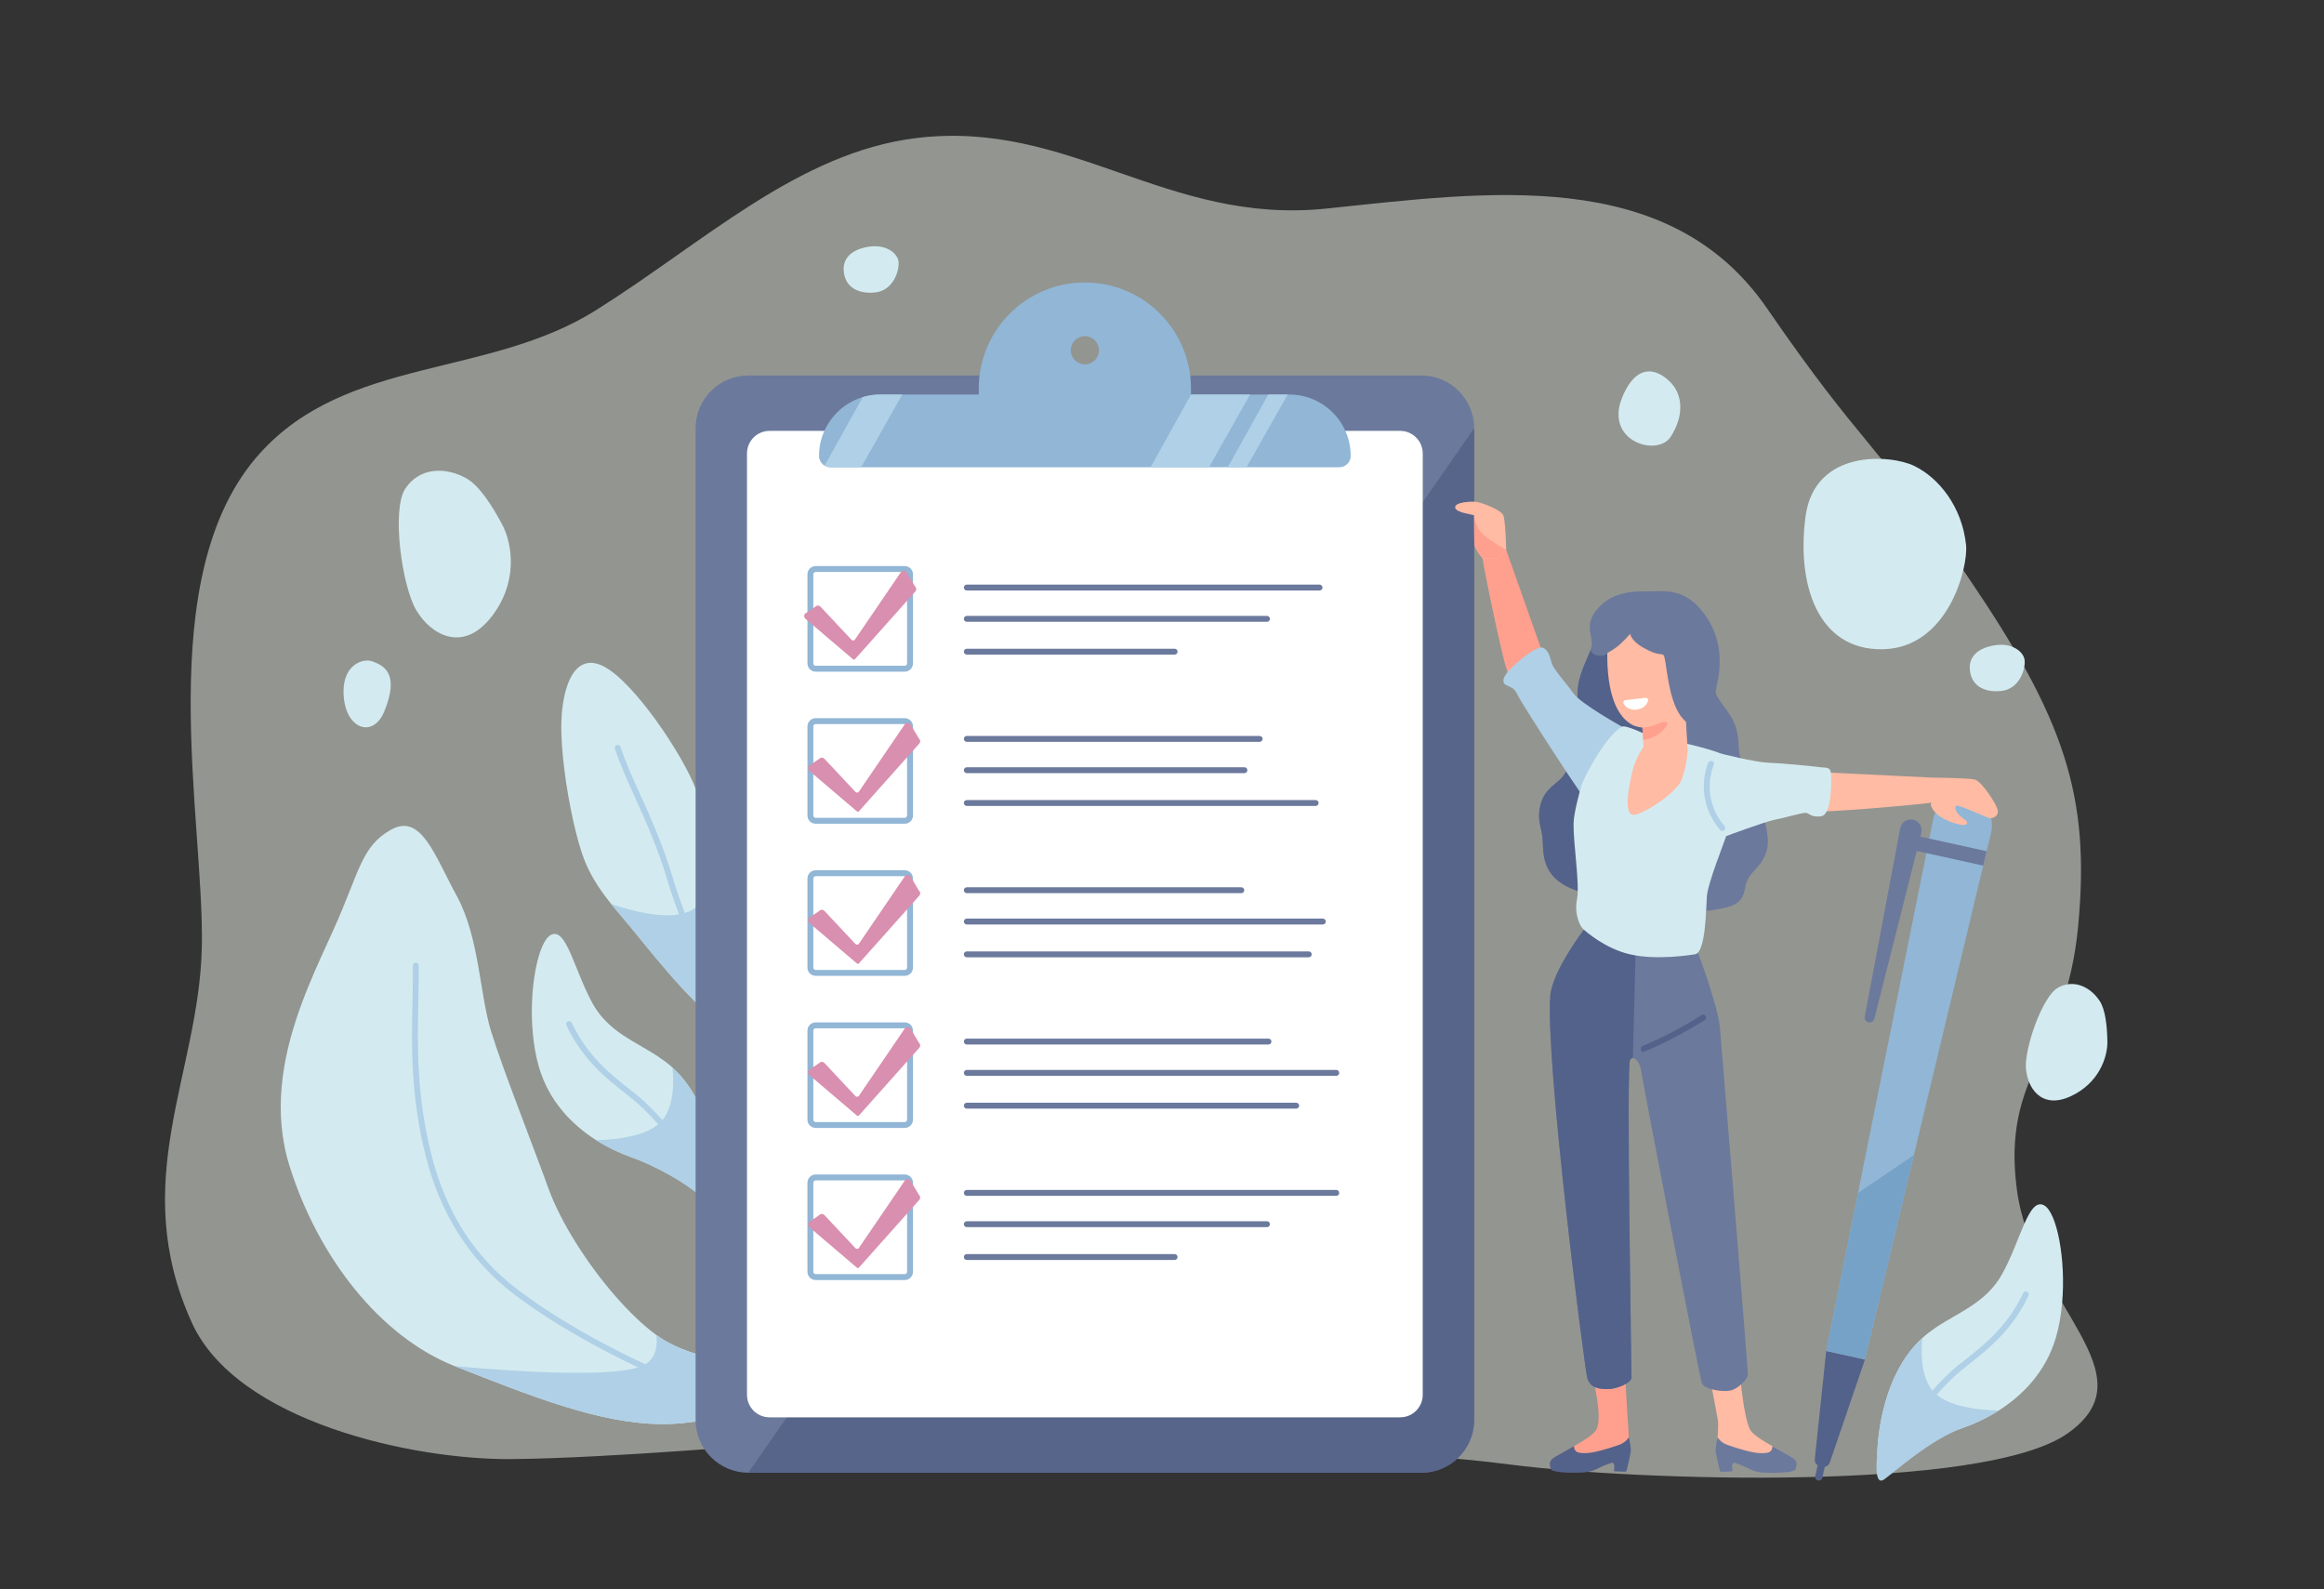 <svg xmlns="http://www.w3.org/2000/svg" xmlns:xlink="http://www.w3.org/1999/xlink" id="Layer_2" x="0px" y="0px" viewBox="0 0 1182.53 808.43" style="enable-background:new 0 0 1182.53 808.43;" xml:space="preserve">
<rect x="0" y="0" width="1182.53" height="808.43" fill="#333333" stroke="none"/>
<style type="text/css">
	.st0{opacity:0.5;}
	.st1{fill:#F3F8ED;}
	.st2{fill:#D3EBF0;}
	.st3{fill:#AFD0E6;}
	.st4{fill:#FFA08F;}
	.st5{fill:#FFBBA4;}
	.st6{fill:#6B799C;}
	.st7{fill:#53628A;}
	.st8{fill:#57658A;}
	.st9{fill:#FFFFFF;}
	.st10{fill:#91B6D6;}
	.st11{fill:#D98FAF;}
	.st12{fill:#77A2C7;}
</style>
<g>
	<g class="st0">
		<path class="st1" d="M396.86,734.25c0,0-86.34,7.58-136.51,8.04c-50.17,0.45-139.84-18.93-162.75-69.43    c-32.75-72.19,3.57-126.29,5.09-190.67c1.52-64.38-26.47-189.41,29.52-251.54c44.42-49.3,116.04-38.31,171.01-72.82    c54.97-34.51,102.96-80.27,163.09-87.6c77.97-9.5,127.24,44.33,208.56,35.88c81.32-8.44,173.98-22.13,224.17,50.66    c50.19,72.79,51.92,62.84,101.79,136c49.87,73.17,62.76,111.91,56.65,177.92c-6.11,66.01-39.05,75.25-31.23,134.48    c7.82,59.23,68.59,93.65,25.99,123.93c-42.6,30.28-220.56,24.06-282.74,16.09c-62.18-7.97-109.98-6.28-162.93-8.18    S396.86,734.25,396.86,734.25z"></path>
	</g>
	<g>
		<g>
			<path class="st2" d="M955.19,740.09c0,0,3.79,13.95,5.29,7.35c1.5-6.61,21.71-15.19,38.71-21.19c5.59-1.97,11.77-4.81,17.82-8.66     c12.35-7.85,24.15-19.91,29.18-37.4c1.54-5.36,2.54-11.16,3.07-17.03c0-0.04,0-0.06,0-0.06c2.05-22.64-2.72-46.28-9.07-49.85     c-8-4.5-12,18-21.5,35.02c-8.03,14.39-21.93,19.19-33.76,27.15c0,0-0.01,0.01-0.01,0.02c-2.16,1.44-4.25,3.01-6.23,4.75     c-0.17,0.15-0.33,0.3-0.5,0.46C955.19,701.49,955.19,740.09,955.19,740.09z"></path>
		</g>
		<g>
			<path class="st3" d="M955.19,740.09c0,0-2.07,16.41,3.5,12.56c4.79-3.31,23.5-20.4,40.5-26.4c5.59-1.97,11.77-4.81,17.82-8.66     c-12.34-0.28-29.33-2.5-35.05-12.05c-4.28-7.16-4.63-16.68-3.77-24.89C955.19,701.49,955.19,740.09,955.19,740.09z"></path>
		</g>
		<g>
			<path class="st3" d="M979.96,715.16c-0.32,0-0.65-0.1-0.93-0.32c-0.65-0.51-0.76-1.45-0.25-2.11c0.06-0.08,6.26-7.93,14.58-15.59     c1.89-1.74,4.17-3.53,6.82-5.6c8.99-7.04,21.29-16.69,29.27-33.68c0.35-0.75,1.25-1.07,2-0.72c0.75,0.35,1.07,1.25,0.72,2     c-8.28,17.65-20.91,27.55-30.14,34.77c-2.59,2.03-4.83,3.79-6.63,5.45c-8.15,7.5-14.19,15.16-14.25,15.24     C980.85,714.96,980.41,715.16,979.96,715.16z"></path>
		</g>
	</g>
	<g>
		<g>
			<path class="st2" d="M393.06,694.82l1.49,15.26c0,0-26.71,14.66-58.22,14.4c-31.5-0.25-66.36-14.33-104.67-29.36     c-0.08-0.03-0.18-0.07-0.26-0.11c-38.18-15.1-69.48-55.51-83.99-101.54c-8.7-27.6-3.69-54.86,4.55-78.61     c1.45-4.18,3-8.25,4.61-12.19c0.01-0.02,0.01-0.03,0.01-0.03c4.49-11.1,9.32-21.19,13.23-29.9     c13.21-29.42,13.97-42.22,29.23-50.67c15.25-8.46,22.02,12.86,33.44,33.86c11.42,20.99,11.55,49.78,17.42,68.81     c5.87,19.03,20.07,54.8,29.22,79.99c3.2,8.82,8.32,18.72,14.53,28.5c11.48,18.14,26.68,35.92,40.27,45.91     c0.03,0.02,0.05,0.04,0.09,0.06c3.75,2.75,8.05,5.01,12.6,6.88C367.39,694.61,393.06,694.82,393.06,694.82z"></path>
		</g>
		<g>
			<path class="st3" d="M330.15,697.99c-0.2,0-0.4-0.04-0.6-0.12c-0.38-0.17-38.24-16.82-67.92-39.39     c-22.58-17.17-37.8-41.12-45.23-71.18c-7.52-30.41-6.99-55.42-6.52-77.48c0.14-6.55,0.27-12.73,0.16-18.59     c-0.01-0.83,0.65-1.51,1.47-1.53c0.01,0,0.02,0,0.03,0c0.82,0,1.48,0.65,1.5,1.47c0.1,5.92-0.03,12.13-0.17,18.71     c-0.46,21.88-0.98,46.68,6.44,76.7c7.36,29.79,21.8,52.53,44.14,69.52c29.4,22.35,66.93,38.86,67.31,39.02     c0.76,0.33,1.11,1.22,0.77,1.98C331.28,697.66,330.73,697.99,330.15,697.99z"></path>
		</g>
		<g>
			<path class="st3" d="M393.06,694.82l1.49,15.26c0,0-26.71,14.66-58.22,14.4c-31.5-0.25-66.36-14.33-104.67-29.36     c-0.08-0.03-0.18-0.07-0.26-0.11c32.75,2.93,83.67,6.17,96.36-0.62c5.46-2.92,6.93-8.56,6.25-15.2c3.75,2.75,8.05,5.01,12.6,6.88     C367.39,694.61,393.06,694.82,393.06,694.82z"></path>
		</g>
	</g>
	<g>
		<g>
			<path class="st2" d="M365.17,602.54c0,0-2,19.16-3.5,12.56c-1.5-6.61-23.5-20.4-40.5-26.4c-5.59-1.97-11.77-4.81-17.82-8.66     c-12.35-7.85-24.15-19.91-29.18-37.4c-1.54-5.36-2.54-11.16-3.07-17.03c0-0.04,0-0.06,0-0.06c-2.05-22.64,2.72-46.28,9.07-49.85     c8-4.5,12,18,21.5,35.02c8.03,14.39,21.93,19.19,33.76,27.15c0,0,0.01,0.01,0.01,0.02c2.16,1.44,4.25,3.01,6.23,4.75     c0.17,0.15,0.33,0.3,0.5,0.46C365.17,563.94,365.17,602.54,365.17,602.54z"></path>
		</g>
		<g>
			<path class="st3" d="M365.17,602.54c0,0-2,19.16-3.5,12.56c-1.5-6.61-23.5-20.4-40.5-26.4c-5.59-1.97-11.77-4.81-17.82-8.66     c12.34-0.28,29.33-2.5,35.05-12.05c4.28-7.16,4.63-16.68,3.77-24.89C365.17,563.94,365.17,602.54,365.17,602.54z"></path>
		</g>
		<g>
			<path class="st3" d="M340.4,577.61c-0.44,0-0.88-0.2-1.18-0.57c-0.06-0.08-6.11-7.75-14.25-15.24c-1.8-1.66-4.04-3.41-6.63-5.44     c-9.23-7.23-21.86-17.13-30.14-34.78c-0.35-0.75-0.03-1.64,0.72-2c0.75-0.35,1.64-0.03,2,0.72c7.98,17,20.29,26.64,29.27,33.69     c2.64,2.07,4.92,3.86,6.81,5.6c8.33,7.66,14.52,15.51,14.58,15.59c0.51,0.65,0.4,1.59-0.25,2.11     C341.05,577.51,340.73,577.61,340.4,577.61z"></path>
		</g>
	</g>
	<g>
		<g>
			<path class="st2" d="M387.75,528.98c-10.15-4.24-26.3-11.75-34.18-19.56c-1.97-1.95-3.97-4.03-5.97-6.18     c-0.39-0.42-0.79-0.85-1.18-1.28c-0.68-0.75-1.37-1.5-2.05-2.26c-0.71-0.79-1.42-1.59-2.13-2.39c-0.97-1.1-1.94-2.22-2.9-3.33     h-0.01c-7.13-8.27-13.71-16.53-18.38-22.21c-3.05-3.71-6.51-7.6-9.93-11.86c-3.06-3.81-6.09-7.91-8.77-12.46     c-0.01,0-0.01,0-0.01-0.01c-1.9-3.21-3.61-6.64-5.04-10.35c-1.81-4.69-3.7-11.41-5.42-19.06c0,0,0-0.01-0.01-0.02     c-3.72-16.54-6.63-37.41-6.1-51.52c0.59-15.8,6.01-35.15,21.27-27.6c15.27,7.56,40.51,44.82,47.37,63.16     c1.76,4.71,2.86,9.69,3.61,14.8c1.62,11.09,1.57,22.78,2.94,33.66c0.46,3.63,1.07,7.17,1.96,10.57     c8.22,31.32,12.82,35.89,18.06,46.67c2.8,5.77,6.44,12.5,9.96,17.32C392.38,527.18,390.16,529.99,387.75,528.98z"></path>
		</g>
		<g>
			<path class="st3" d="M387.75,528.98c-10.15-4.24-26.3-11.75-34.18-19.56c-1.97-1.95-3.97-4.03-5.97-6.18     c-0.39-0.42-0.79-0.85-1.18-1.28c-0.68-0.75-1.37-1.5-2.05-2.26c-0.71-0.79-1.42-1.59-2.13-2.39c-0.97-1.1-1.94-2.22-2.9-3.33     h-0.01c-7.13-8.27-13.71-16.53-18.38-22.21c-3.05-3.71-6.51-7.6-9.93-11.86c10.46,3.57,28.86,8.53,39.62,3.77     c4.92-2.17,8.13-7.23,10.22-13.17c0.46,3.63,1.07,7.17,1.96,10.57c8.22,31.32,12.82,35.89,18.06,46.67     c2.8,5.77,6.44,12.5,9.96,17.32C392.38,527.18,390.16,529.99,387.75,528.98z"></path>
		</g>
		<g>
			<path class="st3" d="M351.19,477.44c-0.6,0-1.16-0.36-1.39-0.95c-0.07-0.17-6.93-17.52-10.25-28.79     c-4.76-16.15-11.04-30.07-16.58-42.34c-3.94-8.73-7.66-16.97-10.08-24.46c-0.25-0.79,0.18-1.63,0.97-1.89     c0.79-0.25,1.63,0.18,1.89,0.97c2.37,7.33,5.88,15.12,9.96,24.14c5.58,12.37,11.91,26.38,16.72,42.73     c3.28,11.14,10.1,28.36,10.16,28.54c0.31,0.77-0.07,1.64-0.84,1.95C351.56,477.41,351.37,477.44,351.19,477.44z"></path>
		</g>
	</g>
	<g>
		<path class="st4" d="M827.17,742c-0.4,0.52-1.8,1.04-3.85,1.54c-0.05-0.08-0.09-0.15-0.14-0.2c-0.19-0.21-0.98,0.11-2.23,0.71    c-10.06,1.98-28.75,3.53-30.8,3.35c-0.54-0.05-0.95-0.18-1.26-0.38c-0.26-1.4,0.06-3.17,0.81-4.74c1.3-1.21,6.23-3.73,11.19-6.55    c5.11-2.89,10.24-6.11,11.45-8.56c3.33-6.75-2-26.67-2-26.67l16.5-3.83c0,0,0.78,17.36,1.51,27.33c0.18,2.5,0.35,4.96,0.42,7.23    C828.92,736.06,828.65,740.08,827.17,742z"></path>
	</g>
	<g>
		<path class="st5" d="M875.59,742c0.4,0.52,1.8,1.04,3.85,1.54c0.05-0.08,0.09-0.15,0.14-0.2c0.19-0.21,0.98,0.11,2.23,0.71    c10.06,1.98,28.75,3.53,30.8,3.35c0.54-0.05,0.95-0.18,1.26-0.38c0.26-1.4-0.06-3.17-0.81-4.74c-1.3-1.21-6.23-3.73-11.19-6.55    c-5.11-2.89-10.24-6.11-11.45-8.56c-3.33-6.75-4.99-27.71-4.99-27.71l-16.5-3.83c0,0,2.5,12,5.12,26.42    c0.45,2.47,0.01,6.92-0.06,9.19C873.84,736.06,874.11,740.08,875.59,742z"></path>
	</g>
	<g>
		<path class="st6" d="M873.01,738.49c0.3,2.09,2.12,10.07,2.3,10.15c0.37,0.15,4.44,0.05,6.25-0.18c0.09-0.01-0.96-4.69,1.08-4.2    c6.37,1.53,7.92,4.6,15.08,4.91c9.7,0.43,15.29-0.59,15.8-1.46c0.21-0.36,0.37-0.69,0.45-1.16c0.26-1.4,0.61-2.59-0.9-4.27    c-1.3-1.21-6.23-3.73-11.19-6.55c-0.02,1.16-0.41,3-2.74,3.35c-3.43,0.53-7.52,0.36-20.16-4c-3.63-1.25-4.98-3.85-4.98-3.85    S872.72,736.4,873.01,738.49z"></path>
	</g>
	<g>
		<path class="st6" d="M889.34,699.66c-0.34,2-4.67,6.67-8.54,7.67c-3.86,1-13.46-0.33-14.8-3.67    c-1.33-3.33-30.21-153.66-30.88-158.58c-0.52-3.86-2.48-6.84-4.26-6.82c-0.49,0.01-0.97,0.24-1.4,0.74    c-2,2.34,0.71,158.75,0.71,161.75s-8,5.91-11.67,5.91c-3.66,0-9.33,0-10.83-5.66c-1.51-5.67-21.38-161.09-18.83-194.34    c0.96-12.57,17.08-33.66,17.08-33.66l18.77-4.54l10.15-2.46l29.23,18.9c0,0,10.35,27.6,11.1,38.1    C875.6,529.06,889.67,697.66,889.34,699.66z"></path>
	</g>
	<g>
		<path class="st7" d="M829.46,539c-2,2.34,0.71,158.75,0.71,161.75s-8,5.91-11.67,5.91c-3.66,0-9.33,0-10.83-5.66    c-1.51-5.67-21.38-161.09-18.83-194.34c0.96-12.57,17.08-33.66,17.08-33.66l18.77-4.54c2.47,0.3,4.2,0.82,4.71,1.66    c2.77,4.48,2.89,12.48,2.89,12.48l-1.43,55.66C830.37,538.27,829.89,538.5,829.46,539z"></path>
	</g>
	<g>
		<path class="st6" d="M723.26,749.21H380.78c-14.82,0-26.83-12.01-26.83-26.83V217.87c0-14.82,12.01-26.83,26.83-26.83h342.49    c14.82,0,26.83,12.01,26.83,26.83v504.51C750.1,737.2,738.08,749.21,723.26,749.21z"></path>
	</g>
	<g>
		<path class="st8" d="M750.1,217.86v504.52c0,14.82-12.02,26.83-26.84,26.83H380.78L750.1,217.86z"></path>
	</g>
	<g>
		<path class="st9" d="M712.45,721.05H391.59c-6.35,0-11.5-5.15-11.5-11.5V230.7c0-6.35,5.15-11.5,11.5-11.5h320.85    c6.35,0,11.5,5.15,11.5,11.5v478.85C723.94,715.9,718.8,721.05,712.45,721.05z"></path>
	</g>
	<g>
		<path class="st6" d="M899.17,431.83c-2.67,10.67-9.67,10.83-11.17,19.67c-1.5,8.83-6,10-19.5,11.91    c-8.77,1.24-28.67-1.21-45.74-4.81c-9.19-1.94-17.56-4.22-22.92-6.44c-15.34-6.33-14.5-18-14.84-24.5c-0.33-6.5-3-9.71-1.33-17.38    c1.67-7.67,6-9.95,10.17-13.78c4.16-3.84,10.33-17,10.16-25.04c-0.16-8.05-1.43-11.3-1.33-18.63c0.14-9.15,4.78-16.87,6.61-22.1    c0.5-1.44,0.79-2.69,0.72-3.73c-0.33-4.84-3.31-9.94,2.5-16.84c7.5-8.89,17.63-9.4,25.35-9.29c8.49,0.13,19.43-2.69,29.93,12.26    c12.06,17.16,5.56,34.87,5.22,38.54c-0.33,3.67,8,10.49,10.34,18.6c2.33,8.11,0.33,12.56,3.16,16.89    C889.34,391.5,901.84,421.16,899.17,431.83z"></path>
	</g>
	<g>
		<path class="st4" d="M785.1,332.68l-18.69-52.85c0,0-12.02,2-12.02,4.23c0,2.23,11.07,56.3,12.99,58.3    C769.3,344.36,785.1,332.68,785.1,332.68z"></path>
	</g>
	<g>
		<path class="st7" d="M849.18,404.34c-1.54,5.11-17.93,39.01-26.42,54.26c-9.19-1.94-17.56-4.22-22.92-6.44    c-15.34-6.33-14.5-18-14.84-24.5c-0.33-6.5-3-9.71-1.33-17.38c1.67-7.67,6-9.95,10.17-13.78c4.16-3.84,10.33-17,10.16-25.04    c-0.16-8.05-1.43-11.3-1.33-18.63c0.14-9.15,4.78-16.87,6.61-22.1c0.2,0.76,1.42,2.16,2.86,2.54c4.66,1.22,5.69-1.04,5.69-1.04    l11.57,16.04l18.03,18.98C847.43,367.25,851.19,397.65,849.18,404.34z"></path>
	</g>
	<g>
		<path class="st5" d="M766.4,279.82c0,0-3.64,4.34-5.45,4.23c-1.81-0.1-6.57,0-6.57,0s-4.18-4.98-4.18-7.48s-0.11-14.41-0.11-14.41    c-1-0.5-9.5-1.34-9.66-4c-0.17-2.67,7.66-3.17,10.66-2.84c3,0.34,12.67,4,13.84,6.84C766.09,264.99,766.4,279.82,766.4,279.82z"></path>
	</g>
	<g>
		<path class="st7" d="M925.18,753.16l-0.21-0.05c-0.94-0.21-1.54-1.14-1.33-2.09l2.2-9.97c0.21-0.94,1.14-1.54,2.09-1.33l0.21,0.05    c0.94,0.21,1.54,1.14,1.33,2.09l-2.2,9.97C927.05,752.78,926.12,753.37,925.18,753.16z"></path>
	</g>
	<g>
		<path class="st10" d="M1013.24,423.2l-0.06,0.27l-2.29,9.58l-1.76,7.32l-35.27,147.26l-24.91,104.01l-19.72-4.35l18.05-89.69    l32.92-163.61l1.48-7.37l1.94-9.66c1.68-8.31,9.84-13.62,18.1-11.8C1009.89,406.96,1015.04,415.05,1013.24,423.2z"></path>
	</g>
	<g>
		<path class="st7" d="M926.58,746.22L926.58,746.22c-1.97-0.43-3.34-2.06-3.16-3.76l5.81-55.16l19.72,4.34l-17.93,52.5    C930.47,745.75,928.55,746.65,926.58,746.22z"></path>
	</g>
	<g>
		<polygon class="st6" points="1010.89,433.05 1009.14,440.37 974.67,432.78 976.29,425.43   "></polygon>
	</g>
	<g>
		<path class="st6" d="M950.77,520.11L950.77,520.11c-1.32-0.29-2.17-1.58-1.92-2.9l18.05-95.9c0.6-3.02,3.57-4.96,6.58-4.3l0,0    c3.01,0.66,4.89,3.67,4.16,6.66l-23.91,94.61C953.4,519.59,952.09,520.4,950.77,520.11z"></path>
	</g>
	<g>
		<g>
			<path class="st5" d="M818.38,323.16c0,0-4.35,35.79,11.69,45.33c8.2,4.88,27.23-1.65,27.76-2.89c0.53-1.24-4.36-46.53-4.36-46.53     L818.38,323.16z"></path>
		</g>
		<g>
			<path class="st9" d="M827.02,356.19c-0.79,0.09-1.29,0.93-0.94,1.64c1.05,2.18,3.75,3.55,6.72,3.2c2.97-0.35,5.29-2.3,5.81-4.66     c0.17-0.77-0.51-1.47-1.3-1.38L827.02,356.19z"></path>
		</g>
	</g>
	<g>
		<path class="st10" d="M460.36,341.69h-45.31c-2.31,0-4.2-1.88-4.2-4.2v-45.31c0-2.31,1.88-4.2,4.2-4.2h45.31    c2.31,0,4.2,1.88,4.2,4.2v45.31C464.55,339.8,462.67,341.69,460.36,341.69z M415.05,290.98c-0.66,0-1.2,0.54-1.2,1.2v45.31    c0,0.66,0.54,1.2,1.2,1.2h45.31c0.66,0,1.2-0.54,1.2-1.2v-45.31c0-0.66-0.54-1.2-1.2-1.2H415.05z"></path>
	</g>
	<g>
		<path class="st11" d="M465.56,298.3l-4.51-7.56c-0.8-0.66-1.99-0.53-2.62,0.29l-23.42,34.37c-0.43,0.56-1.25,0.6-1.73,0.08    l-15.76-16.82c-0.75-0.81-2.04-0.78-2.75,0.07l-5.16,3.49c-0.65,0.77-0.54,1.93,0.23,2.57l24.2,20.61    c0.31,0.26,0.77,0.23,1.03-0.07l30.69-34.42C466.45,300.14,466.35,298.96,465.56,298.3z"></path>
	</g>
	<g>
		<path class="st10" d="M460.36,419.06h-45.31c-2.31,0-4.2-1.88-4.2-4.2v-45.31c0-2.31,1.88-4.2,4.2-4.2h45.31    c2.31,0,4.2,1.88,4.2,4.2v45.31C464.55,417.18,462.67,419.06,460.36,419.06z M415.05,368.36c-0.66,0-1.2,0.54-1.2,1.2v45.31    c0,0.66,0.54,1.2,1.2,1.2h45.31c0.66,0,1.2-0.54,1.2-1.2v-45.31c0-0.66-0.54-1.2-1.2-1.2H415.05z"></path>
	</g>
	<g>
		<path class="st11" d="M467.56,375.68l-4.51-7.56c-0.8-0.66-1.99-0.53-2.62,0.29l-23.42,34.37c-0.43,0.56-1.25,0.6-1.73,0.08    l-15.76-16.82c-0.75-0.81-2.04-0.78-2.75,0.07l-5.16,3.49c-0.65,0.77-0.54,1.93,0.23,2.57l24.2,20.61    c0.31,0.26,0.77,0.23,1.03-0.07l30.69-34.42C468.45,377.52,468.35,376.34,467.56,375.68z"></path>
	</g>
	<g>
		<path class="st10" d="M460.36,496.44h-45.31c-2.31,0-4.2-1.88-4.2-4.2v-45.31c0-2.31,1.88-4.2,4.2-4.2h45.31    c2.31,0,4.2,1.88,4.2,4.2v45.31C464.55,494.56,462.67,496.44,460.36,496.44z M415.05,445.74c-0.66,0-1.2,0.54-1.2,1.2v45.31    c0,0.66,0.54,1.2,1.2,1.2h45.31c0.66,0,1.2-0.54,1.2-1.2v-45.31c0-0.66-0.54-1.2-1.2-1.2H415.05z"></path>
	</g>
	<g>
		<path class="st11" d="M467.56,453.06l-4.51-7.56c-0.8-0.66-1.99-0.53-2.62,0.29l-23.42,34.37c-0.43,0.56-1.25,0.6-1.73,0.08    l-15.76-16.82c-0.75-0.81-2.04-0.78-2.75,0.07l-5.16,3.49c-0.65,0.77-0.54,1.93,0.23,2.57l24.2,20.61    c0.31,0.26,0.77,0.23,1.03-0.07l30.69-34.42C468.45,454.9,468.35,453.72,467.56,453.06z"></path>
	</g>
	<g>
		<path class="st10" d="M460.36,573.82h-45.31c-2.31,0-4.2-1.88-4.2-4.2v-45.31c0-2.31,1.88-4.2,4.2-4.2h45.31    c2.31,0,4.2,1.88,4.2,4.2v45.31C464.55,571.94,462.67,573.82,460.36,573.82z M415.05,523.12c-0.66,0-1.2,0.54-1.2,1.2v45.31    c0,0.66,0.54,1.2,1.2,1.2h45.31c0.66,0,1.2-0.54,1.2-1.2v-45.31c0-0.66-0.54-1.2-1.2-1.2H415.05z"></path>
	</g>
	<g>
		<path class="st11" d="M467.56,530.44l-4.51-7.56c-0.8-0.66-1.99-0.53-2.62,0.29l-23.42,34.37c-0.43,0.56-1.25,0.6-1.73,0.08    l-15.76-16.82c-0.75-0.81-2.04-0.78-2.75,0.07l-5.16,3.49c-0.65,0.77-0.54,1.93,0.23,2.57l24.2,20.61    c0.31,0.26,0.77,0.23,1.03-0.07l30.69-34.42C468.45,532.28,468.35,531.09,467.56,530.44z"></path>
	</g>
	<g>
		<path class="st10" d="M460.36,651.2h-45.31c-2.31,0-4.2-1.88-4.2-4.2V601.7c0-2.31,1.88-4.2,4.2-4.2h45.31    c2.31,0,4.2,1.88,4.2,4.2V647C464.55,649.32,462.67,651.2,460.36,651.2z M415.05,600.5c-0.66,0-1.2,0.54-1.2,1.2V647    c0,0.66,0.54,1.2,1.2,1.2h45.31c0.66,0,1.2-0.54,1.2-1.2V601.7c0-0.66-0.54-1.2-1.2-1.2H415.05z"></path>
	</g>
	<g>
		<path class="st11" d="M467.56,607.82l-4.51-7.56c-0.8-0.66-1.99-0.53-2.62,0.29l-23.42,34.37c-0.43,0.56-1.25,0.6-1.73,0.08    l-15.76-16.82c-0.75-0.81-2.04-0.78-2.75,0.07l-5.16,3.49c-0.65,0.77-0.54,1.93,0.23,2.57l24.2,20.61    c0.31,0.26,0.77,0.23,1.03-0.07l30.69-34.42C468.45,609.66,468.35,608.47,467.56,607.82z"></path>
	</g>
	<g>
		<path class="st6" d="M671.44,300.41h-179.5c-0.83,0-1.5-0.67-1.5-1.5c0-0.83,0.67-1.5,1.5-1.5h179.5c0.83,0,1.5,0.67,1.5,1.5    C672.94,299.74,672.27,300.41,671.44,300.41z"></path>
	</g>
	<g>
		<path class="st6" d="M644.69,316.33H491.94c-0.83,0-1.5-0.67-1.5-1.5c0-0.83,0.67-1.5,1.5-1.5h152.75c0.83,0,1.5,0.67,1.5,1.5    C646.19,315.66,645.52,316.33,644.69,316.33z"></path>
	</g>
	<g>
		<path class="st6" d="M597.69,333.03H491.94c-0.83,0-1.5-0.67-1.5-1.5c0-0.83,0.67-1.5,1.5-1.5h105.75c0.83,0,1.5,0.67,1.5,1.5    C599.19,332.36,598.52,333.03,597.69,333.03z"></path>
	</g>
	<g>
		<path class="st6" d="M640.94,377.4h-149c-0.83,0-1.5-0.67-1.5-1.5s0.67-1.5,1.5-1.5h149c0.83,0,1.5,0.67,1.5,1.5    S641.77,377.4,640.94,377.4z"></path>
	</g>
	<g>
		<path class="st6" d="M633.21,393.33H491.94c-0.83,0-1.5-0.67-1.5-1.5s0.67-1.5,1.5-1.5h141.26c0.83,0,1.5,0.67,1.5,1.5    S634.04,393.33,633.21,393.33z"></path>
	</g>
	<g>
		<path class="st6" d="M669.44,410.02h-177.5c-0.83,0-1.5-0.67-1.5-1.5c0-0.83,0.67-1.5,1.5-1.5h177.5c0.83,0,1.5,0.67,1.5,1.5    C670.94,409.35,670.27,410.02,669.44,410.02z"></path>
	</g>
	<g>
		<path class="st6" d="M645.44,531.38h-153.5c-0.83,0-1.5-0.67-1.5-1.5c0-0.83,0.67-1.5,1.5-1.5h153.5c0.83,0,1.5,0.67,1.5,1.5    C646.94,530.71,646.27,531.38,645.44,531.38z"></path>
	</g>
	<g>
		<path class="st6" d="M679.94,547.31h-188c-0.83,0-1.5-0.67-1.5-1.5c0-0.83,0.67-1.5,1.5-1.5h188c0.83,0,1.5,0.67,1.5,1.5    C681.44,546.63,680.77,547.31,679.94,547.31z"></path>
	</g>
	<g>
		<path class="st6" d="M659.57,564H491.94c-0.83,0-1.5-0.67-1.5-1.5c0-0.83,0.67-1.5,1.5-1.5h167.62c0.83,0,1.5,0.67,1.5,1.5    C661.07,563.33,660.4,564,659.57,564z"></path>
	</g>
	<g>
		<path class="st6" d="M679.94,608.37h-188c-0.83,0-1.5-0.67-1.5-1.5s0.67-1.5,1.5-1.5h188c0.83,0,1.5,0.67,1.5,1.5    S680.77,608.37,679.94,608.37z"></path>
	</g>
	<g>
		<path class="st6" d="M644.69,624.29H491.94c-0.83,0-1.5-0.67-1.5-1.5s0.67-1.5,1.5-1.5h152.75c0.83,0,1.5,0.67,1.5,1.5    S645.52,624.29,644.69,624.29z"></path>
	</g>
	<g>
		<path class="st6" d="M597.69,640.99H491.94c-0.83,0-1.5-0.67-1.5-1.5c0-0.83,0.67-1.5,1.5-1.5h105.75c0.83,0,1.5,0.67,1.5,1.5    C599.19,640.32,598.52,640.99,597.69,640.99z"></path>
	</g>
	<g>
		<path class="st6" d="M631.61,454.39H491.94c-0.83,0-1.5-0.67-1.5-1.5c0-0.83,0.67-1.5,1.5-1.5h139.67c0.83,0,1.5,0.67,1.5,1.5    C633.11,453.72,632.44,454.39,631.61,454.39z"></path>
	</g>
	<g>
		<path class="st6" d="M673.11,470.32H491.94c-0.83,0-1.5-0.67-1.5-1.5s0.67-1.5,1.5-1.5h181.17c0.83,0,1.5,0.67,1.5,1.5    S673.94,470.32,673.11,470.32z"></path>
	</g>
	<g>
		<path class="st5" d="M927.29,392.88l55.99,2.72c0,0,1.53,12.08-0.6,12.72c-2.13,0.64-57.1,5.57-59.57,4.31    C920.63,411.37,927.29,392.88,927.29,392.88z"></path>
	</g>
	<g>
		<path class="st5" d="M983.28,395.6c0,0,18.25,0.13,21.62,0.99c3.37,0.86,11.56,13.09,11.69,15.97c0.12,2.88-2.51,3.66-3.85,3.72    c-1.33,0.06-16.49-7.38-17.45-6.3c-0.96,1.08,0.14,3.28,1.88,4.92c1.74,1.64,4.73,2.85,3.41,4.4c-1.32,1.56-11.47-1.62-15.3-5.41    c-3.83-3.79-2.6-5.56-2.6-5.56L983.28,395.6z"></path>
	</g>
	<g>
		<path class="st6" d="M665.94,487.01h-174c-0.83,0-1.5-0.67-1.5-1.5c0-0.83,0.67-1.5,1.5-1.5h174c0.83,0,1.5,0.67,1.5,1.5    C667.44,486.34,666.77,487.01,665.94,487.01z"></path>
	</g>
	<g>
		<path class="st2" d="M237.5,243.48c-11-6.33-24.33-5.57-31.33,5.21c-7,10.79-1.67,49.45,5.67,61.79    c7.33,12.33,23.33,21.67,37.67,4c14.33-17.67,11.33-37.67,6-47.67C250.16,256.81,243.88,247.16,237.5,243.48z"></path>
	</g>
	<g>
		<path class="st2" d="M189.55,336.48c-4.99-1.8-14.75,1.75-14.75,15.25c0,19,14.87,24.52,20.75,10.18    C203.3,342.98,195.69,338.69,189.55,336.48z"></path>
	</g>
	<g>
		<path class="st2" d="M1068.43,509.29c-4.91-7.51-13.55-11.29-21.41-6.73c-7.86,4.56-16.85,30.62-16.17,40.74    c0.68,10.11,7.78,21.11,22.45,14.56c14.68-6.55,19.18-20.11,19.01-28.11C1072.15,521.74,1071.27,513.65,1068.43,509.29z"></path>
	</g>
	<g>
		<path class="st3" d="M825.32,369.68c0,0-21.05-11.68-24.76-17.01c-3.71-5.33-10.05-11.98-11.05-15.5c-0.77-2.73-1.5-6.5-4.5-7.67    s-12.67,7.03-16,10.35c-3.33,3.32-5.67,6.98-2.67,8.65s4,1.17,5.83,5c1.83,3.83,19.67,31.45,25.5,40.14c5.83,8.69,8,11.86,8,11.86    s16.67-22.33,15.83-24.33C820.67,379.17,825.32,369.68,825.32,369.68z"></path>
	</g>
	<g>
		<path class="st2" d="M837.85,373.83c0,0-10.75-5.22-12.53-4.16c-9.14,5.43-19.89,27.18-20.64,29.93s-3.94,13.96-4,19.47    c-0.12,10.59,3.25,30.92,1.75,38.42s1.5,14,3.5,15.5c0.99,0.74,10.49,9.51,23.48,12.51c13.36,3.09,30.23,0.39,33.02,0    c5.5-0.76,5.67-23.01,6.08-29.51c0.42-6.5,8.67-27,10.42-32.25s1-34.5,0-38.25S837.85,373.83,837.85,373.83z"></path>
	</g>
	<g>
		<path class="st5" d="M859.37,386.61c-0.34,0.48-5.9,7.02-5.9,7.02l-16.54-3.02l-0.84-14.23l-0.38-6.28l-0.23-3.95l22.12-5.07    c0,0,1.22,26.06,1.76,25.53H859.37z"></path>
	</g>
	<g>
		<path class="st2" d="M973.86,236.95c-11.92-5.72-50.45-8.67-55.12,25.67c-4.67,34.33,6,68.33,39.33,67.67    c33.33-0.67,43.49-41.82,42.33-53C998.4,257.95,986.65,243.08,973.86,236.95z"></path>
	</g>
	<g>
		<path class="st2" d="M852.14,197.15c-3.47-5.34-17.31-17.67-26.66,4.91s17.99,30.59,24.66,20.09    C856.8,211.65,855.75,202.7,852.14,197.15z"></path>
	</g>
	<g>
		<path class="st2" d="M1002.28,339.53c-0.01-4.5,2.83-9.5,12.17-11.17c9.33-1.67,15.13,3.17,15.73,7.33    c0.6,4.17-2.32,14.83-11.86,15.83S1002.3,348.07,1002.28,339.53z"></path>
	</g>
	<g>
		<path class="st2" d="M429.28,136.78c-0.01-4.5,2.83-9.5,12.17-11.17c9.33-1.67,15.13,3.17,15.73,7.33    c0.6,4.17-2.32,14.83-11.86,15.83C435.78,149.78,429.3,145.32,429.28,136.78z"></path>
	</g>
	<g>
		<path class="st6" d="M829.41,321.88c0,0-0.23,3.62,6.77,7.62s8.5,2.83,10.17,3.67c1.67,0.83,1.83,22.17,9.17,31.5    c7.33,9.33,16,6.33,16,6.33s-16.83-53.83-17.33-53.83s-16.88-2.66-18.69-2.33C833.67,315.17,829.41,321.88,829.41,321.88z"></path>
	</g>
	<g>
		<path class="st6" d="M831.05,317.27c0.75,1.08,0.69,2.52-0.14,3.53c-1.81,2.19-5.16,6-8.51,8.53c-1.9,1.44-3.93,2.6-5.64,3.47    c-1.95,0.98-4.25-0.43-4.25-2.61v-8.34c0-0.45,0.1-0.89,0.3-1.3c0.89-1.79,3.45-6.88,3.86-6.88c0.5,0,10.17-1.17,10.67-1.17    C827.67,312.5,829.7,315.33,831.05,317.27z"></path>
	</g>
	<g>
		<path class="st2" d="M875.56,383.35c0,0,17.35,4.4,23.98,4.65c6.63,0.25,22.88,1.75,26.13,2.25s5.75-0.47,6,3.39    c0.25,3.86,0.5,20.86-5,21.61s-6-1.75-8-1.75s-10.39,2.53-15.5,3.5s-24.74,8.33-24.74,8.33s-6.01-25.35-5.76-27.47L875.56,383.35z    "></path>
	</g>
	<g>
		<g>
			<path class="st10" d="M687.28,231.94c0,1.59-0.64,3.03-1.69,4.07c-1.04,1.04-2.48,1.69-4.07,1.69h-259     c-1.07,0-2.08-0.3-2.94-0.82c-1.69-0.99-2.82-2.83-2.82-4.94c0-8.63,3.5-16.44,9.15-22.09c3.6-3.6,8.08-6.33,13.09-7.83     c2.85-0.86,5.88-1.32,9.01-1.32h208.02c5.67,0,10.99,1.51,15.57,4.15C680.97,210.24,687.28,220.35,687.28,231.94z"></path>
		</g>
		<g>
			<path class="st10" d="M603.06,180.04c-4.36-12.62-13.27-23.11-24.76-29.53c-7.78-4.34-16.74-6.81-26.28-6.81     c-29.82,0-54,24.17-54,54v15h108v-15C606.02,191.52,604.98,185.57,603.06,180.04z M552.02,171.03c3.96,0,7.17,3.21,7.17,7.17     c0,3.95-3.21,7.16-7.17,7.16c-3.96,0-7.17-3.21-7.17-7.16C544.85,174.24,548.06,171.03,552.02,171.03z"></path>
		</g>
		<g>
			<polygon class="st3" points="636.11,200.7 615.2,237.7 585.44,237.7 606.05,200.7    "></polygon>
		</g>
		<g>
			<path class="st3" d="M459.11,200.7l-20.91,37h-15.68c-1.07,0-2.08-0.3-2.94-0.82L439,202.02c2.85-0.86,5.88-1.32,9.01-1.32     H459.11z"></path>
		</g>
		<g>
			<polygon class="st3" points="655.22,200.7 634.31,237.7 624.72,237.7 645.33,200.7    "></polygon>
		</g>
	</g>
	<g>
		<polygon class="st12" points="973.86,587.63 948.95,691.64 929.23,687.29 945.42,606.87   "></polygon>
	</g>
	<g>
		<path class="st4" d="M766.4,279.82c0,0-3.64,4.34-5.45,4.23c-1.81-0.1-6.57,0-6.57,0s-4.18-4.98-4.18-7.48s-0.11-14.41-0.11-14.41    s0.63,6.11,4.29,9.49C758.05,275.02,766.4,279.82,766.4,279.82z"></path>
	</g>
	<g>
		<path class="st5" d="M836.3,379.85l-8.46,8.15l-3.67,37.33c0,0,20.17-3.83,20.67-4.17c0.5-0.33,23.67-23.67,23.67-24.5    c0-0.83-5.5-11.5-5.5-11.5s-8-6.67-9.17-6.83C852.67,378.17,836.3,379.85,836.3,379.85z"></path>
	</g>
	<g>
		<path class="st2" d="M836.3,379.85c0,0-4,5.82-5.46,11.65c-2.38,9.55-4.5,22.5,0,23s22.22-11,24.83-17.83    c2.61-6.83,3.1-14.92,3.1-14.92l2.4-0.91l10.33,8.17v13.83c0,0-20.17,23.22-20.17,24.53c0,1.3-12.09,7.47-19.05,8.3    c-6.95,0.83-6.89,0.9-10.76-1.21c-3.86-2.12-6.7-6.62-6.7-16.29c0-9.67-0.59-22.8,0.37-25.98c0.96-3.19-0.71-8.37,4.46-9.94    C824.84,380.67,836.3,379.85,836.3,379.85z"></path>
	</g>
	<g>
		<path class="st4" d="M848.34,368.44c-0.59,1.66-2.9,4.28-5.92,5.91c-2.22,1.21-4.55,1.77-6.33,2.03l-0.38-6.28    c0.91-0.06,4.36-0.37,7.37-1.66C846.59,366.94,848.92,366.77,848.34,368.44z"></path>
	</g>
	<g>
		<path class="st3" d="M877.49,420.21c-7.57-8.67-9.54-20.61-5.42-31.31c0.69-1.8-2.21-2.58-2.89-0.8    c-4.51,11.73-2.05,24.8,6.19,34.23C876.64,423.79,878.76,421.66,877.49,420.21z"></path>
	</g>
	<g>
		<path class="st7" d="M865.85,516.38c-9.54,6.08-19.53,11.34-29.97,15.72c-1.75,0.74-0.98,3.64,0.8,2.89    c10.68-4.48,20.91-9.79,30.68-16.02C868.99,517.94,867.49,515.34,865.85,516.38z"></path>
	</g>
	<g>
		<path class="st7" d="M829.78,738.46c-0.3,2.09-2.12,10.07-2.3,10.15c-0.37,0.15-4.44,0.05-6.25-0.18    c-0.09-0.01,0.96-4.69-1.08-4.2c-6.37,1.53-7.92,4.6-15.08,4.91c-9.7,0.43-15.29-0.59-15.8-1.46c-0.21-0.36-0.37-0.69-0.45-1.16    c-0.26-1.4-0.61-2.59,0.9-4.27c1.3-1.21,6.23-3.73,11.19-6.55c0.02,1.16,0.41,3,2.74,3.35c3.43,0.53,7.52,0.36,20.16-4    c3.63-1.25,4.98-3.85,4.98-3.85S830.07,736.37,829.78,738.46z"></path>
	</g>
</g>
</svg>
